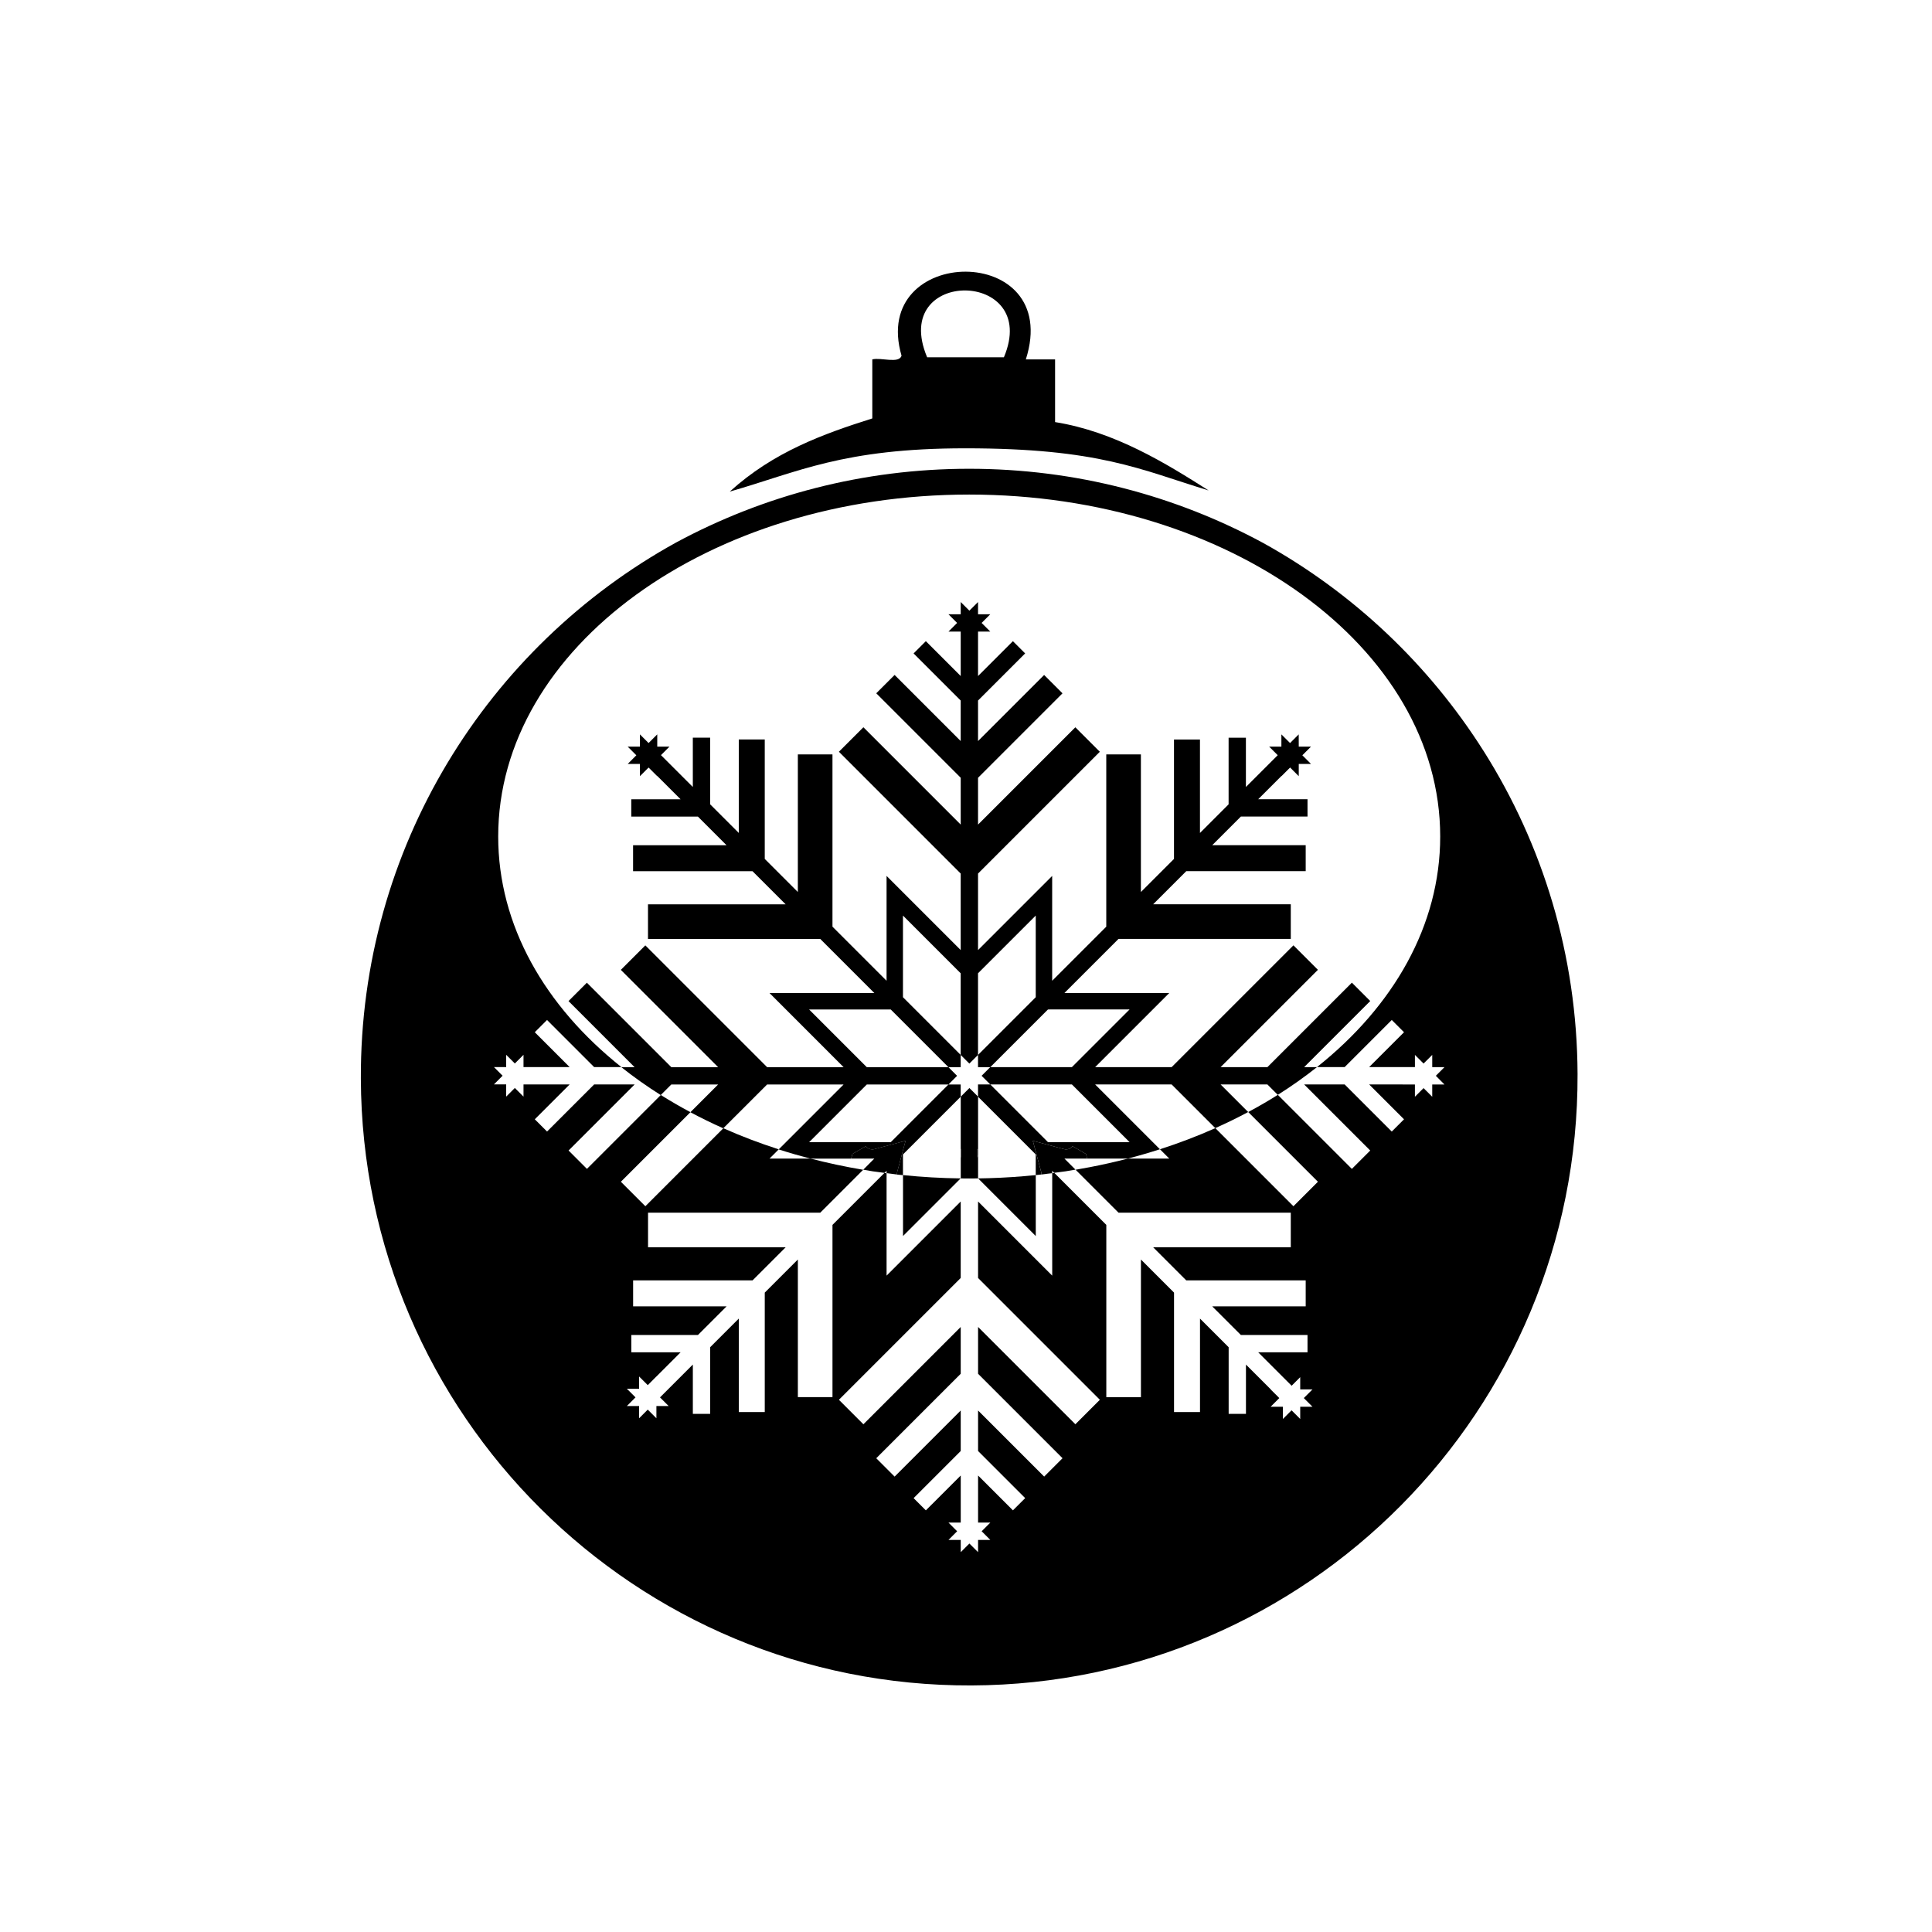 <?xml version="1.0" encoding="UTF-8"?>
<!-- The Best Svg Icon site in the world: iconSvg.co, Visit us! https://iconsvg.co -->
<svg fill="#000000" width="800px" height="800px" version="1.1" viewBox="144 144 512 512" xmlns="http://www.w3.org/2000/svg">
 <g>
  <path d="m375.17 254.89v-15.645c2.316-0.59 7.031 1.215 7.75-0.969-8.594-29.512 42.902-30.223 32.938 0.969h7.75v16.613c15.867 2.543 29.43 10.969 40.688 18.117-18.152-5.535-29.031-11.168-64.465-11.168-32.48 0-44.48 6.336-62.438 11.473 11.613-10.543 24.773-15.281 37.777-19.391zm14.531-16.207h20.344c9.867-23.375-30.395-23.844-20.344 0z"/>
  <path d="m398.7 448.47v2.32l-0.09-0.336v5.812l-0.027 0.027c0.754 0.008 1.508 0.02 2.269 0.02 0.793 0 1.586-0.012 2.375-0.023l-0.027-0.027v-6.152l-0.18 0.676v-2.32l0.18 0.18v-14.02l-2.297-2.293-2.297 2.293v13.926z"/>
  <path d="m489.61 426.8 17.516-17.516-4.863-4.867-22.383 22.383h-12.406l25.789-25.789-6.488-6.488-32.277 32.277h-20.273l19.648-19.648h-27.785l14.336-14.336h45.648v-9.176h-36.469l8.77-8.77h31.652v-6.883h-24.77l7.594-7.594h17.656v-4.59h-13.066l5.004-5 1.152-1.152v0.043l2.297-2.293 2.293 2.297v-3.246h3.246l-2.297-2.297 2.297-2.293h-3.246l-0.012-3.246-2.293 2.297-2.297-2.293v3.242h-3.246l2.273 2.273-8.43 8.43v-13.066h-4.586v17.656l-7.59 7.59v-24.77h-6.883v31.652l-8.77 8.77v-36.469h-9.176v45.648l-14.336 14.336v-27.785l-19.648 19.648v-20.273l32.277-32.277-6.488-6.488-25.789 25.789v-12.406l22.383-22.383-4.867-4.863-17.516 17.512v-10.738l12.484-12.484-3.246-3.246-9.238 9.238v-11.777h3.246l-2.297-2.297 2.297-2.297h-3.246v-3.242l-2.297 2.293-2.293-2.293v3.246h-3.246l2.293 2.293-2.293 2.297h3.246v11.777l-9.242-9.242-3.246 3.246 12.484 12.484v10.738l-17.512-17.516-4.867 4.863 22.383 22.383v12.406l-25.789-25.789-6.492 6.488 32.277 32.281v20.273l-15.297-15.297-4.348-4.352v27.785l-14.336-14.336v-45.648h-9.176v36.469l-8.77-8.77v-31.652h-6.883v24.766l-7.594-7.59v-17.656h-4.586v13.066l-5.004-5-3.438-3.438 2.262-2.258h-3.246v-3.246l-2.297 2.297-2.293-2.293v3.246h-3.246l2.297 2.297-2.293 2.293h3.242v3.246l2.293-2.297 2.297 2.297v-0.07l1.176 1.18 5.004 5.004h-13.066v4.59h17.656l7.594 7.594h-24.77v6.883h31.652l8.773 8.77h-36.473v9.176h45.648l14.336 14.336h-27.785l4.352 4.352 15.293 15.297h-20.273l-32.277-32.277-6.492 6.488 25.789 25.789h-12.406l-22.383-22.383-4.867 4.867 17.512 17.516h-3.512c3.281 2.606 6.766 5.074 10.441 7.391l2.801-2.801h12.406l-7.352 7.352c2.82 1.504 5.727 2.93 8.719 4.258l11.613-11.609h20.273l-17.203 17.203c2.754 0.887 5.562 1.699 8.418 2.441h10.793l0.328-1.23 3.547-2.047c0.516 0.668 1.402 1 2.269 0.77l8.266-2.215-2.215 8.266c-0.062 0.227-0.078 0.453-0.066 0.68 0.531 0.059 1.062 0.109 1.598 0.164v-5.492l15.297-15.297v-3.242h-3.246l-15.297 15.297h-21.633l15.297-15.297h21.633l2.293-2.297-2.293-2.293h-21.633l-15.297-15.297h21.633l15.297 15.297h3.246v-3.246l-15.297-15.297v-21.633l15.297 15.297v21.633l2.297 2.293 2.297-2.297v-21.633l15.297-15.293v21.633l-15.297 15.297v3.246h3.246l15.297-15.297 21.629-0.012-15.297 15.297h-21.629l-2.297 2.293 2.297 2.293h21.633l15.297 15.297h-21.633l-15.297-15.297h-3.246v3.246l15.297 15.297v5.481c1.457-0.152 2.91-0.312 4.352-0.5v-0.031c-0.949 0.125-1.887 0.27-2.844 0.375 0.012-0.223-0.008-0.449-0.066-0.676l-2.215-8.266 8.266 2.215c0.867 0.23 1.754-0.098 2.269-0.77l3.547 2.047 0.328 1.227h10.781c2.883-0.75 5.715-1.574 8.496-2.469l-17.18-17.18h20.273l11.578 11.578c2.992-1.332 5.898-2.758 8.715-4.262l-7.312-7.312h12.402l2.758 2.758c3.652-2.301 7.117-4.758 10.379-7.348z"/>
  <path d="m406.02 456.23c-0.93 0.027-1.863 0.047-2.801 0.062l15.27 15.27v-16.152c-4.094 0.418-8.246 0.695-12.457 0.82h-0.012z"/>
  <path d="m537.17 343.03c-14.5-22.938-34.613-41.957-58.398-55.129-23.184-12.547-49.723-19.672-77.926-19.672-28.094 0-54.539 7.074-77.656 19.531-50 27.57-83.793 80.918-83.559 142.09 0.328 89.152 72.785 161.15 161.82 160.81 89.039-0.336 160.95-72.875 160.62-162.03-0.121-31.48-9.234-60.828-24.898-85.605zm-10.371 88.375h-3.242v3.246l-2.297-2.293-2.293 2.293v-3.246h-3.246l0.016-0.016h-8.898l9.238 9.238-3.246 3.246-12.484-12.484h-10.738l17.516 17.512-4.867 4.867-19.621-19.621c-2.527 1.594-5.148 3.109-7.848 4.555l18.473 18.473-6.488 6.488-20.699-20.699c-4.695 2.094-9.594 3.965-14.672 5.602l2.469 2.469h-10.965c-3.324 0.863-6.715 1.629-10.164 2.289h-0.008c-1.223 0.234-2.453 0.461-3.691 0.668l11.379 11.379h45.648v9.176h-36.469l8.77 8.77h31.652v6.883h-24.77l7.594 7.59h17.656v4.586h-13.066l8.859 8.859 2.273-2.273v3.246h3.246l-2.293 2.293 2.293 2.297h-3.246v3.242l-2.293-2.293-2.297 2.297v-3.246h-3.246l2.297-2.297-2.297-2.293h0.043l-6.586-6.586v13.066h-4.586v-17.656l-7.594-7.59v24.766h-6.883v-31.652l-8.77-8.77v36.473h-9.176v-45.648l-13.781-13.781c-0.184 0.023-0.371 0.051-0.555 0.074v27.152l-19.648-19.648v20.27l32.277 32.277-6.488 6.488-25.789-25.789v12.406l22.383 22.383-4.867 4.867-17.516-17.516v10.738l12.484 12.484-3.246 3.242-9.238-9.238v12.484h3.246l-2.297 2.297 2.297 2.297h-3.246v3.242l-2.297-2.293-2.297 2.293v-3.242h-3.246l2.293-2.297-2.293-2.297h3.246v-12.48l-9.242 9.238-3.246-3.242 12.484-12.484v-10.738l-17.516 17.516-4.867-4.867 22.383-22.379v-12.406l-25.789 25.789-6.492-6.492 32.277-32.277v-20.273l-15.297 15.297-4.348 4.352v-27.141c-0.191-0.023-0.379-0.051-0.57-0.074l-13.766 13.766v45.648h-9.176v-36.473l-8.77 8.77v31.652h-6.883v-24.77l-7.59 7.594v17.656h-4.586v-13.066l-8.703 8.703 2.289 2.289h-3.242v3.246l-2.293-2.297-2.293 2.297v-3.246h-3.246l2.293-2.293-2.297-2.297h3.246v-3.246l2.297 2.297 2.293-2.297v0.012l6.414-6.414h-13.066v-4.586h17.656l7.594-7.594h-24.77v-6.883h31.652l8.77-8.77h-36.469v-9.176h45.648l11.363-11.363c-4.762-0.797-9.418-1.793-13.953-2.973h-10.859l2.441-2.441c-5.082-1.633-9.984-3.504-14.68-5.594l-20.668 20.668-6.488-6.488 18.438-18.438c-2.703-1.441-5.324-2.957-7.856-4.551l-19.578 19.578-4.867-4.867 17.516-17.512h-10.738l-12.484 12.484-3.246-3.246 9.242-9.238h-12.234v3.234l-2.297-2.297-2.297 2.293v-3.242h-3.242l2.293-2.293-2.293-2.297h3.242v-3.246l2.297 2.297 2.297-2.297v3.246h3.242l-0.012 0.012h9l-9.242-9.242 3.246-3.246 12.484 12.484h7.227c-20.277-16.113-32.652-37.559-32.652-61.105 0-50.047 55.883-90.621 124.82-90.621s124.82 40.57 124.82 90.621c0 23.547-12.371 44.992-32.652 61.105h7.332l12.484-12.484 3.246 3.246-9.242 9.238h12.133v-3.231l2.293 2.293 2.297-2.293v3.242h3.246l-2.293 2.293z"/>
  <path d="m398.58 456.29c-5.172-0.066-10.27-0.363-15.27-0.875v16.141z"/>
  <path d="m398.7 448.47-0.09 0.09v1.895l0.09 0.336z"/>
  <path d="m372.77 453.98c0.832 0.141 1.648 0.301 2.484 0.426 0.012 0.004 0.023 0.004 0.035 0.008 1.035 0.156 2.086 0.273 3.125 0.41l0.543-0.543v0.613c0.902 0.117 1.793 0.254 2.703 0.355 0.016 0.004 0.031 0.004 0.047 0.008-0.012-0.223 0.004-0.453 0.066-0.68l2.215-8.266-8.266 2.215c-0.867 0.23-1.754-0.098-2.269-0.77l-3.547 2.047-0.328 1.23h6.133z"/>
  <path d="m423.37 454.81c1.016-0.133 2.043-0.25 3.047-0.402 0.008 0 0.016-0.004 0.023-0.004 0.863-0.133 1.711-0.297 2.57-0.441l-2.93-2.93h6.043l-0.328-1.227-3.547-2.047c-0.52 0.668-1.402 1-2.269 0.77l-8.266-2.215 2.215 8.266c0.059 0.227 0.078 0.453 0.066 0.676 0.957-0.105 1.895-0.254 2.844-0.375v-0.598z"/>
  <path d="m403.01 448.47v2.316l0.18-0.676v-1.461z"/>
 </g>
</svg>